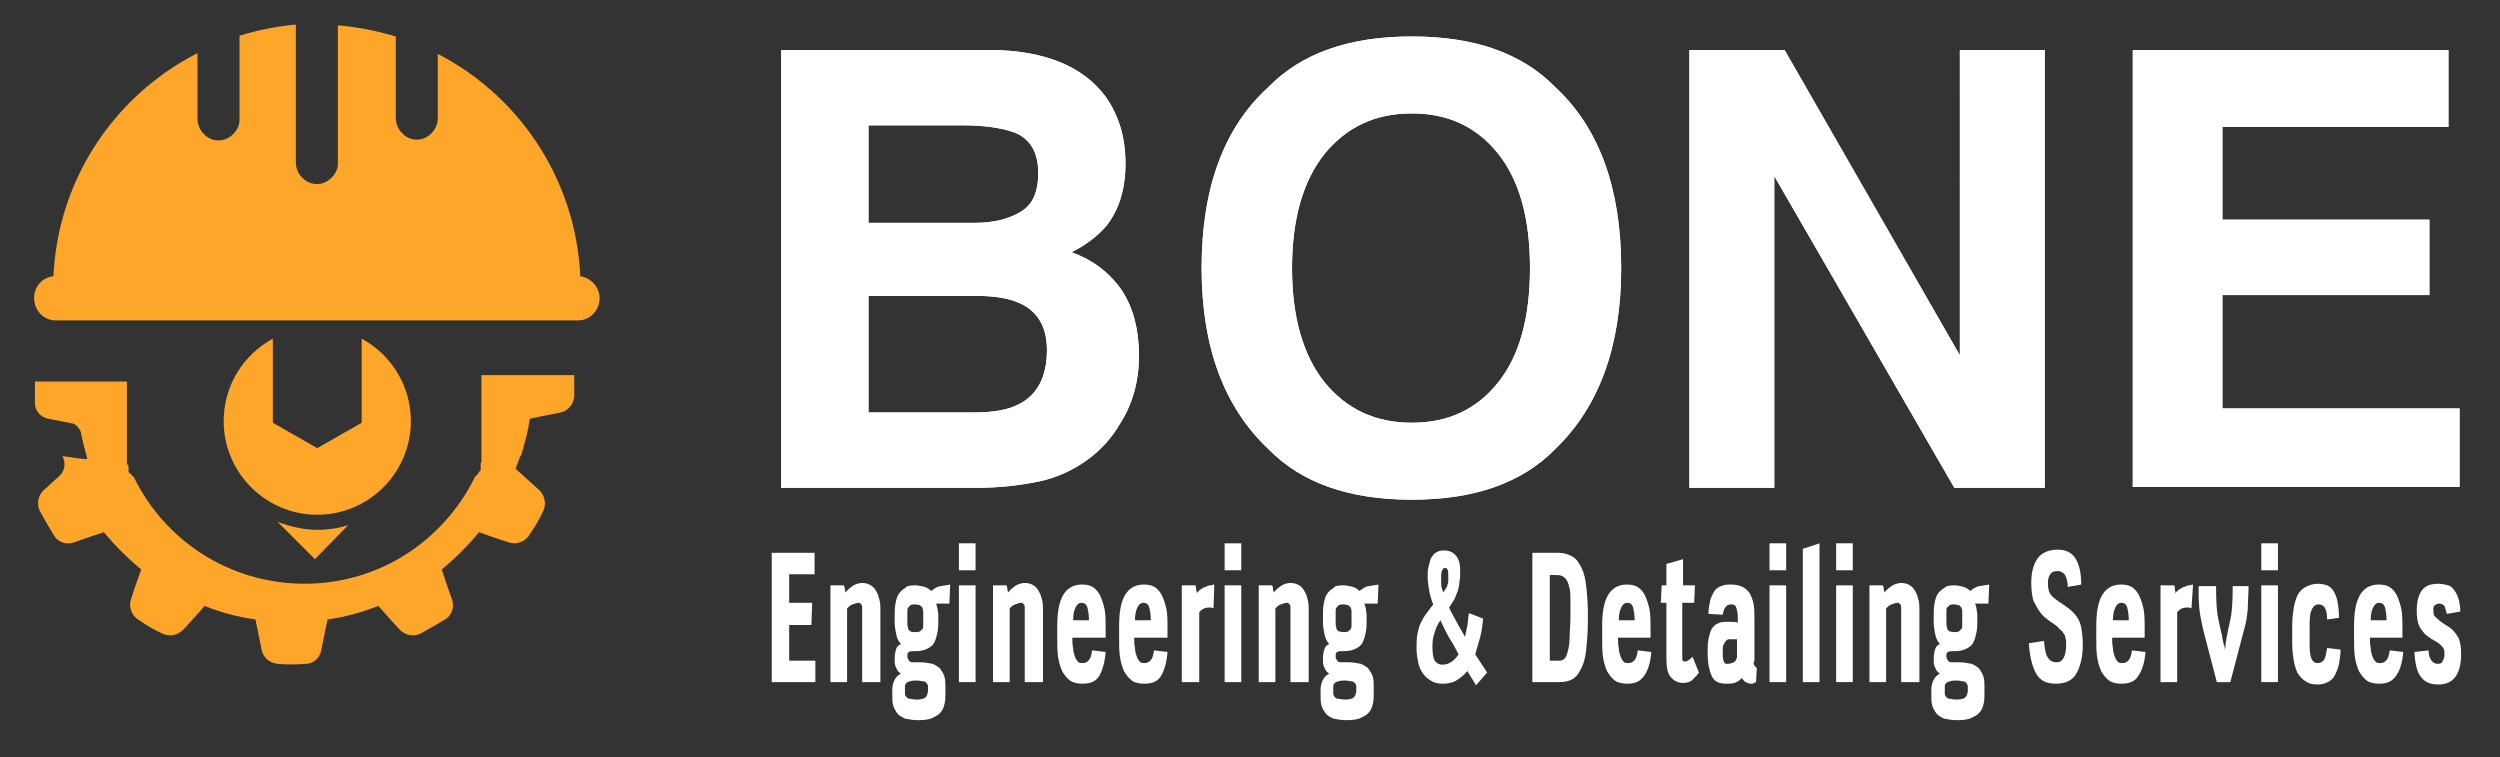 <?xml version="1.0" encoding="utf-8"?>
<!-- Generator: Adobe Illustrator 26.0.1, SVG Export Plug-In . SVG Version: 6.00 Build 0)  -->
<!DOCTYPE svg PUBLIC "-//W3C//DTD SVG 1.1//EN" "http://www.w3.org/Graphics/SVG/1.1/DTD/svg11.dtd">
<svg version="1.1" id="Layer_1" xmlns:x="http://ns.adobe.com/Extensibility/1.0/" xmlns:i="http://ns.adobe.com/AdobeIllustrator/10.0/" xmlns:graph="http://ns.adobe.com/Graphs/1.0/"
	 xmlns="http://www.w3.org/2000/svg" xmlns:xlink="http://www.w3.org/1999/xlink" x="0px" y="0px" width="315.2px" height="95.5px"
	 viewBox="0 0 315.2 95.5" style="enable-background:new 0 0 315.2 95.5;" xml:space="preserve">
<rect x="0" y="0" width="315.2" height="95.5" fill="#333333" stroke="none"/>
<style type="text/css">
	.st0{fill:#FFFFFF;}
	.st1{fill-rule:evenodd;clip-rule:evenodd;fill:#FDA62A;}
	.st2{fill:#FDA62A;}
</style>
<path class="st0" d="M308.7,16h-28.5v11.7h26.1v9.5h-26.1v14.3h29.9v9.9h-41.2V6.3h39.8V16z M213,6.3h12l22.1,38.5V6.3h10.7v55.2
	h-11.4l-22.7-39.3v39.3H213V6.3z M204.4,33.8c0,9.9-2.8,17.5-8.3,22.8c-4.2,4.3-10.2,6.4-18.1,6.4c-7.9,0-13.9-2.1-18.1-6.4
	c-5.6-5.3-8.4-12.9-8.4-22.8c0-10.1,2.8-17.7,8.4-22.8c4.2-4.3,10.2-6.4,18.1-6.4c7.9,0,13.9,2.1,18.1,6.4
	C201.6,16.1,204.4,23.7,204.4,33.8z M178,53.3c4.6,0,8.2-1.7,10.9-5.1c2.7-3.4,4-8.2,4-14.4c0-6.2-1.3-11-4-14.4
	c-2.7-3.4-6.3-5.1-10.9-5.1c-4.6,0-8.2,1.7-11,5.1c-2.7,3.4-4.1,8.2-4.1,14.4c0,6.2,1.4,11,4.1,14.4C169.8,51.6,173.4,53.3,178,53.3
	z M125.1,6.3c6.7,0.1,11.5,2.1,14.3,5.9c1.7,2.4,2.5,5.2,2.5,8.4c0,3.4-0.9,6.1-2.6,8.1c-1,1.1-2.4,2.2-4.2,3.1
	c2.8,1,4.9,2.7,6.4,4.9c1.4,2.2,2.1,4.9,2.1,8.1c0,3.3-0.8,6.2-2.5,8.8c-1,1.7-2.4,3.2-3.9,4.3c-1.8,1.3-3.8,2.3-6.2,2.8
	c-2.4,0.5-5,0.8-7.8,0.8H98.5V6.3H125.1z M109.5,37.2V52h13.3c2.4,0,4.2-0.3,5.6-1c2.4-1.2,3.6-3.5,3.6-6.9c0-2.9-1.2-4.9-3.5-5.9
	c-1.3-0.6-3.1-0.9-5.5-0.9H109.5z M109.5,15.8v12.3h13.4c2.4,0,4.3-0.5,5.8-1.4c1.5-0.9,2.2-2.5,2.2-4.9c0-2.6-1-4.3-3-5.1
	c-1.7-0.6-3.9-0.9-6.5-0.9H109.5z"/>
<path class="st0" d="M308.7,16h-28.5v11.7h26.1v9.5h-26.1v14.3h29.9v9.9h-41.2V6.3h39.8V16z M213,6.3h12l22.1,38.5V6.3h10.7v55.2
	h-11.4l-22.7-39.3v39.3H213V6.3z M204.4,33.8c0,9.9-2.8,17.5-8.3,22.8c-4.2,4.3-10.2,6.4-18.1,6.4c-7.9,0-13.9-2.1-18.1-6.4
	c-5.6-5.3-8.4-12.9-8.4-22.8c0-10.1,2.8-17.7,8.4-22.8c4.2-4.3,10.2-6.4,18.1-6.4c7.9,0,13.9,2.1,18.1,6.4
	C201.6,16.1,204.4,23.7,204.4,33.8z M178,53.3c4.6,0,8.2-1.7,10.9-5.1c2.7-3.4,4-8.2,4-14.4c0-6.2-1.3-11-4-14.4
	c-2.7-3.4-6.3-5.1-10.9-5.1c-4.6,0-8.2,1.7-11,5.1c-2.7,3.4-4.1,8.2-4.1,14.4c0,6.2,1.4,11,4.1,14.4C169.8,51.6,173.4,53.3,178,53.3
	z M125.1,6.3c6.7,0.1,11.5,2.1,14.3,5.9c1.7,2.4,2.5,5.2,2.5,8.4c0,3.4-0.9,6.1-2.6,8.1c-1,1.1-2.4,2.2-4.2,3.1
	c2.8,1,4.9,2.7,6.4,4.9c1.4,2.2,2.1,4.9,2.1,8.1c0,3.3-0.8,6.2-2.5,8.8c-1,1.7-2.4,3.2-3.9,4.3c-1.8,1.3-3.8,2.3-6.2,2.8
	c-2.4,0.5-5,0.8-7.8,0.8H98.5V6.3H125.1z M109.5,37.2V52h13.3c2.4,0,4.2-0.3,5.6-1c2.4-1.2,3.6-3.5,3.6-6.9c0-2.9-1.2-4.9-3.5-5.9
	c-1.3-0.6-3.1-0.9-5.5-0.9H109.5z M109.5,15.8v12.3h13.4c2.4,0,4.3-0.5,5.8-1.4c1.5-0.9,2.2-2.5,2.2-4.9c0-2.6-1-4.3-3-5.1
	c-1.7-0.6-3.9-0.9-6.5-0.9H109.5z"/>
<path class="st1" d="M10.9,40.2l0.1-0.3c0-0.1,0.1-0.3,0.2-0.4c0-0.1,0.1-0.2,0.1-0.3c0.3-0.8,0-1.7-0.6-2.3
	c-0.6-0.5-1.3-1.2-1.9-1.7c-0.7-0.7-0.9-1.7-0.5-2.6c0.5-1,1.1-2.1,1.8-3.1c0.5-0.8,1.6-1.2,2.5-0.9c1.6,0.5,3.8,1.3,3.8,1.3
	c0.9-1.1,1.8-2.1,2.8-3.1c0.2-0.2,0.5-0.2,0.7-0.1c0.2,0.1,0.4,0.4,0.4,0.6c0,2.3,0,6.6,0,7.6c0,0.1,0,0.3-0.1,0.4
	c-0.7,1-1.2,2-1.8,3c0,0.1-0.1,0.2-0.1,0.3l0,0l-0.1,0.1L18.1,39l0,0L18,39.2L18,39.3l0,0l-0.1,0.1l-0.1,0.1l0,0l-0.1,0.1l-0.1,0.1
	l0,0l-0.1,0.1l0,0l-0.1,0.1H10.9z M62.3,40.2c-0.2-0.6-0.5-1.2-0.8-1.8c-0.5-1.1-1.1-2.1-1.8-3.1c-0.1-0.1-0.1-0.2-0.1-0.4v-7.6
	c0-0.3,0.2-0.5,0.4-0.6c0.2-0.1,0.5-0.1,0.7,0.1c1,1,2,2,2.8,3.1c0,0,2.2-0.7,3.8-1.3c0.9-0.3,2,0,2.5,0.9c0.6,1,1.2,2,1.8,3.1
	c0.4,0.9,0.2,1.9-0.5,2.6c-1.2,1.1-3,2.7-3,2.7c0.2,0.5,0.4,1.1,0.6,1.6c0.1,0.1,0.1,0.3,0.2,0.4l0.1,0.3H62.3z M16,49L16,49l0,0.2
	l0,0.1l0,0.1l0,0.1l0,0.1l0,0.1l0,0.1l0,0.1l0,0.1l0,0.1l0,0.1l0,0l0,0.2l0,0l0,0.1l0,0.1c0,0,0,0.1,0,0.1c0,0,0,0,0,0.1
	c0,0,0,0.1,0,0.1c0,0,0,0,0,0.1c0,0,0,0.1,0,0.1c0,0,0,0,0,0.1c0,0,0,0.1,0,0.1c0,0,0,0,0,0.1c0,0,0,0.1,0,0.1c0,0,0,0,0,0
	c0,0,0,0.1,0,0.2c0,0,0,0,0,0c0,0,0,0.1,0,0.1c0,0,0,0,0,0.1c0,0,0,0.1,0,0.1c0,0,0,0,0,0.1c0,0,0,0.1,0,0.1c0,0,0,0,0,0.1
	c0,0,0,0.1,0,0.1c0,0,0,0,0,0.1c0,0,0,0.1,0,0.1c0,0,0,0,0,0.1c0,0,0,0.1,0,0.1c0,0,0,0,0,0.1c0,0,0,0.1,0,0.2c0,0,0,0,0,0
	c0,0,0,0.1,0,0.1c0,0,0,0,0,0.1c0,0,0,0.1,0,0.1c0,0,0,0,0,0.1c0,0,0,0.1,0,0.1c0,0,0,0,0,0.1c0,0,0,0.1,0,0.1c0,0,0,0,0,0.1
	c0,0,0,0.1,0,0.1c0,0,0,0,0,0.1c0,0,0,0.1,0,0.1c0,0,0,0,0,0.1c0,0,0,0.1,0,0.1c0,0,0,0,0,0c0,0,0,0,0,0c0,0,0,0.1,0,0.1
	c0,0,0,0,0,0.1c0,0,0,0.1,0,0.1c0,0,0,0,0,0.1c0,0,0,0.1,0,0.1c0,0,0,0,0,0.1c0,0,0,0.1,0,0.1c0,0,0,0,0,0.1c0,0,0,0.1,0,0.1
	c0,0,0,0,0,0.1c0,0,0,0.1,0,0.1c0,0,0,0,0,0.1c0,0,0,0.1,0,0.1c0,0,0,0,0,0.1c0,0,0,0.1,0,0.1c0,0,0,0,0,0.1c0,0,0,0.1,0,0.1
	c0,0,0,0,0,0.1c0,0,0,0.1,0,0.1c0,0,0,0,0,0.1c0,0,0,0.1,0,0.1c0,0,0,0,0,0.1c0,0,0,0.1,0,0.1c0,0,0,0,0,0.1c0,0,0,0.1,0,0.1
	c0,0,0,0,0,0.1c0,0,0,0.1,0,0.1c0,0,0,0,0,0.1c0,0,0,0.1,0,0.1c0,0,0,0,0,0.1c0,0,0,0.1,0,0.1c0,0,0,0,0,0.1c0,0,0,0.1,0,0.1
	c0,0,0,0,0,0.1c0,0,0,0.1,0,0.1c0,0,0,0.1,0,0.1l0,0.1l0,0.1l0,0.1l0,0.1l0,0.1l0,0l0.1,0.1l0,0l0.1,0.1l0,0l0,0.1l0,0.1l0,0.1
	l0,0.1l0,0.1l0,0.1l0,0.1l0,0l0,0.1l0,0l0.1,0.1l0.1,0.1l0,0l0.1,0.1l0,0l0.1,0.1l0,0l0.1,0.1l0,0l0.1,0.1l0,0l0.1,0.1
	c3.9,8,12.1,13.4,21.5,13.4c9.5,0,17.6-5.5,21.5-13.5l0.1-0.1l0,0l0.1-0.1l0,0l0.1-0.1l0,0l0.1-0.1c0,0,0-0.1,0.1-0.2l0.1-0.1l0,0
	l0.1-0.1l0,0l0-0.1l0-0.1l0-0.1l0-0.1l0-0.1l0-0.1l0-0.1l0-0.1l0-0.1l0,0l0.1-0.1l0-0.1l0-0.1l0-0.1l0-0.1l0-0.1l0-0.1l0-0.1l0-0.1
	l0-0.1l0-0.1l0-0.1l0-0.1l0-0.1l0-0.1l0-0.1l0-0.1l0-0.1l0-0.1l0-0.1l0-0.1l0-0.1l0-0.1l0-0.1l0-0.1l0-0.1l0-0.1l0-0.1l0-0.1l0-0.1
	l0-0.1l0-0.1l0-0.1l0-0.1l0-0.1l0-0.1l0-0.1l0-0.1l0-0.1l0-0.1l0-0.1l0-0.1l0-0.1l0-0.1l0-0.1l0-0.1l0-0.1l0-0.1l0-0.1l0-0.1l0-0.1
	l0-0.1l0-0.1l0-0.1l0-0.1l0-0.1l0-0.1l0-0.1l0-0.1l0-0.2l0,0l0-0.1l0-0.1l0-0.1l0-0.1l0-0.1l0-0.1l0-0.1l0-0.1l0-0.1l0-0.1l0-0.1
	l0-0.1l0-0.1l0,0l0-0.2l0-0.1l0-0.1l0-0.1l0-0.1l0-0.1l0-0.1l0-0.1l0-0.1l0-0.1l0-0.1l0-0.1l0-0.1l0,0l0-0.2l0,0l0-0.1l0-0.1l0-0.1
	l0-0.1l0-0.1l0-0.1l0-0.1l0-0.1l0-0.1l0-0.1l0-0.1l0-0.1v-0.2v-0.2l0,0l0-0.1v0l0-0.2l0,0l0-0.1l0,0l0-0.1h11.7c0,0.3,0,0.6,0,0.9
	c0,0.6,0,1.2,0,1.8c-0.1,1-0.8,1.8-1.7,2c-1.6,0.3-3.9,0.8-3.9,0.8c-0.2,1.5-0.6,2.9-1,4.3c0,0.1-0.1,0.3-0.2,0.4
	c-0.2,0.5-0.4,1.1-0.6,1.6c0,0,1.8,1.6,3,2.7c0.7,0.7,0.9,1.7,0.5,2.6c-0.5,1.1-1.1,2.1-1.8,3.1c-0.5,0.8-1.6,1.2-2.5,0.9
	c-1.6-0.5-3.8-1.3-3.8-1.3c-1.4,1.7-3,3.3-4.7,4.7c0,0,0.7,2.2,1.3,3.8c0.3,0.9,0,2-0.9,2.5c-1,0.6-2,1.2-3.1,1.8
	c-0.9,0.4-1.9,0.2-2.6-0.5c-1.1-1.2-2.7-3-2.7-3c-2.1,0.8-4.2,1.4-6.4,1.7c0,0-0.5,2.3-0.8,3.9c-0.2,1-1,1.7-2,1.7
	c-1.2,0.1-2.4,0.1-3.5,0c-1-0.1-1.8-0.8-2-1.7c-0.3-1.6-0.8-3.9-0.8-3.9c-2.2-0.3-4.4-0.9-6.4-1.7c0,0-1.6,1.8-2.7,3
	c-0.7,0.7-1.7,0.9-2.6,0.5c-1.1-0.5-2.1-1.1-3.1-1.8c-0.8-0.5-1.2-1.6-0.9-2.5c0.5-1.6,1.3-3.8,1.3-3.8c-1.7-1.4-3.3-3-4.7-4.7
	c0,0-2.2,0.7-3.8,1.3c-0.9,0.3-2,0-2.5-0.9c-0.6-1-1.2-2-1.8-3.1c-0.4-0.9-0.2-1.9,0.5-2.6c0.6-0.5,1.3-1.2,1.9-1.7
	c0.7-0.6,0.9-1.5,0.6-2.3c0-0.1-0.1-0.2-0.1-0.3C11.1,58,11,57.9,11,57.8c-0.3-1.1-0.6-2.2-0.8-3.3c-0.2-0.5-0.5-0.9-1-1.1l-3.1-0.6
	c-1-0.2-1.7-1-1.7-2c0-0.6,0-1.2,0-1.8c0-0.3,0-0.6,0-0.9H16l0,0.1l0,0l0,0.1l0,0l0,0.2v0l0,0.1l0,0l0,0.2L16,49z"/>
<path class="st2" d="M6.7,36.4c0-13,7.4-24.2,18.2-29.7v8.3c0,0.7,0.3,1.4,0.8,1.9c0.5,0.5,1.1,0.8,1.8,0.8h0.1
	c0.7,0,1.3-0.3,1.8-0.8c0.5-0.5,0.8-1.1,0.8-1.8V4.5c2.3-0.7,4.7-1.2,7.1-1.4v17.4c0,0.7,0.3,1.4,0.8,1.9c0.5,0.5,1.1,0.8,1.8,0.8
	H40c0.7,0,1.3-0.3,1.8-0.8c0.5-0.5,0.8-1.1,0.8-1.8V3.2c2.5,0.2,5,0.7,7.3,1.4v10.3c0,0.7,0.3,1.4,0.8,1.9c0.5,0.5,1.1,0.8,1.8,0.8
	h0.1c0.7,0,1.3-0.3,1.8-0.8c0.5-0.5,0.8-1.2,0.8-1.9V6.8c10.7,5.5,18,16.7,18,29.6H6.7z"/>
<path class="st2" d="M7.1,34.8h65.7c1.5,0,2.8,1.3,2.8,2.8c0,1.5-1.2,2.8-2.7,2.8H7c-1.5,0-2.7-1.3-2.7-2.8
	C4.3,36,5.5,34.8,7.1,34.8"/>
<path class="st2" d="M45.6,42.7l0,10.6L40,56.5l-5.6-3.2V42.7c-3.7,2-6.2,5.9-6.2,10.4c0,6.5,5.3,11.8,11.8,11.8
	c6.5,0,11.8-5.3,11.8-11.8C51.8,48.6,49.3,44.7,45.6,42.7"/>
<path class="st2" d="M43.9,66.2c-1.2,0.4-2.5,0.6-3.8,0.6c-1.8,0-3.5-0.4-5.1-1l4.7,4.7L43.9,66.2z"/>
<g>
	<path class="st0" d="M102.8,72.4h-3.3V76h2.9l-0.1,2.8h-2.8v4.5h3.3V86h-5.5V69.7h5.4V72.4z"/>
	<path class="st0" d="M110.8,86h-2.1v-9.3c0-0.2,0-0.4-0.1-0.5c-0.1-0.1-0.2-0.2-0.3-0.2c-0.3,0-0.5,0.1-0.8,0.2
		c-0.3,0.1-0.5,0.3-0.7,0.5V86h-2.1V73.8h1.7c0,0.1,0.1,0.2,0.1,0.4c0,0.2,0.1,0.4,0.1,0.5c0.3-0.4,0.6-0.6,1-0.9
		c0.4-0.2,0.8-0.3,1.1-0.3c0.4,0,0.8,0.1,1.1,0.3c0.3,0.2,0.5,0.4,0.7,0.8c0.2,0.3,0.3,0.7,0.4,1.1c0.1,0.4,0.1,0.8,0.1,1.3V86z"/>
	<path class="st0" d="M115.4,73.8c0.4,0,0.8,0.1,1.2,0.2c0.3,0.1,0.6,0.3,0.8,0.5c0.2-0.1,0.4-0.3,0.6-0.4c0.2-0.1,0.4-0.2,0.6-0.2
		l1.2-0.2l-0.1,2.4H118c0.1,0.1,0.1,0.3,0.2,0.6c0,0.3,0.1,0.5,0.1,0.7v0.7c0,0.6,0,1.1-0.1,1.6c-0.1,0.5-0.2,0.9-0.4,1.3
		c-0.2,0.4-0.5,0.6-0.9,0.8c-0.4,0.2-0.9,0.3-1.5,0.3h-0.1c-0.3,0-0.6,0-0.7,0.1c-0.2,0.1-0.2,0.3-0.2,0.5c0,0.2,0,0.3,0.1,0.4
		c0,0.1,0.1,0.2,0.2,0.3c0.1,0.1,0.3,0.1,0.5,0.1c0.2,0,0.4,0,0.7,0c0.7,0,1.2,0.1,1.7,0.2c0.4,0.2,0.8,0.4,1,0.7
		c0.2,0.3,0.4,0.6,0.5,1c0.1,0.4,0.1,0.8,0.1,1.3v0.6c0,0.5,0,1-0.1,1.4c-0.1,0.4-0.2,0.8-0.5,1.1c-0.2,0.3-0.6,0.5-1,0.7
		c-0.4,0.2-1,0.3-1.8,0.3c-0.7,0-1.2-0.1-1.7-0.2c-0.4-0.2-0.8-0.4-1-0.7c-0.2-0.3-0.4-0.6-0.5-1c-0.1-0.4-0.1-0.8-0.1-1.3v-0.6
		c0-0.5,0.1-0.9,0.3-1.3c0.2-0.4,0.5-0.6,0.8-0.8c-0.3-0.1-0.5-0.4-0.6-0.7c-0.2-0.3-0.2-0.7-0.2-1.2c0-0.5,0.1-0.9,0.2-1.2
		c0.1-0.3,0.3-0.5,0.6-0.6c-0.3-0.3-0.5-0.7-0.6-1.2c-0.1-0.5-0.2-1-0.2-1.5v-0.8c0-0.6,0-1.1,0.1-1.6c0.1-0.5,0.2-0.9,0.4-1.2
		c0.2-0.3,0.5-0.6,0.9-0.8C114.2,73.9,114.7,73.8,115.4,73.8z M117,87c0-0.2,0-0.4,0-0.5c0-0.1-0.1-0.3-0.2-0.4
		c-0.1-0.1-0.2-0.2-0.4-0.2s-0.5-0.1-0.8-0.1c-0.3,0-0.6,0-0.8,0.1c-0.2,0-0.4,0.1-0.5,0.2c-0.1,0.1-0.2,0.2-0.2,0.4
		c0,0.1,0,0.3,0,0.5s0,0.4,0,0.5c0,0.1,0.1,0.3,0.2,0.4c0.1,0.1,0.2,0.2,0.4,0.2c0.2,0,0.5,0.1,0.8,0.1c0.3,0,0.6,0,0.8-0.1
		c0.2,0,0.3-0.1,0.4-0.2c0.1-0.1,0.2-0.2,0.2-0.4C117,87.4,117,87.2,117,87z M115.4,76.2c-0.2,0-0.4,0-0.6,0.1
		c-0.1,0.1-0.2,0.2-0.3,0.3c-0.1,0.1-0.1,0.3-0.1,0.5c0,0.2,0,0.5,0,0.8c0,0.3,0,0.6,0,0.8c0,0.2,0.1,0.4,0.1,0.6
		c0.1,0.1,0.2,0.3,0.3,0.3c0.1,0.1,0.3,0.1,0.6,0.1c0.2,0,0.4,0,0.6-0.1c0.1-0.1,0.2-0.2,0.3-0.3c0.1-0.1,0.1-0.3,0.1-0.6
		c0-0.2,0-0.5,0-0.8c0-0.3,0-0.5,0-0.8c0-0.2-0.1-0.4-0.1-0.5c-0.1-0.1-0.2-0.2-0.3-0.3C115.8,76.3,115.6,76.2,115.4,76.2z"/>
	<path class="st0" d="M123,71.9h-2.1v-3.4h2.1V71.9z M123,86h-2.1V73.8h2.1V86z"/>
	<path class="st0" d="M131.3,86h-2.1v-9.3c0-0.2,0-0.4-0.1-0.5c-0.1-0.1-0.2-0.2-0.3-0.2c-0.3,0-0.5,0.1-0.8,0.2
		c-0.3,0.1-0.5,0.3-0.7,0.5V86h-2.1V73.8h1.7c0,0.1,0.1,0.2,0.1,0.4c0,0.2,0.1,0.4,0.1,0.5c0.3-0.4,0.6-0.6,1-0.9
		c0.4-0.2,0.8-0.3,1.1-0.3c0.4,0,0.8,0.1,1.1,0.3c0.3,0.2,0.5,0.4,0.7,0.8c0.2,0.3,0.3,0.7,0.4,1.1c0.1,0.4,0.1,0.8,0.1,1.3V86z"/>
	<path class="st0" d="M139.3,80.4h-4.1c0,0.5,0,0.9,0.1,1.3c0,0.4,0.1,0.7,0.2,1c0.1,0.3,0.2,0.5,0.4,0.7c0.1,0.2,0.4,0.2,0.6,0.2
		c0.3,0,0.6-0.1,0.8-0.4c0.2-0.2,0.3-0.6,0.4-1.2l1.7,0.2c-0.1,1.3-0.4,2.3-0.8,3c-0.4,0.7-1.1,1-2.1,1c-0.6,0-1.2-0.1-1.6-0.4
		c-0.4-0.3-0.7-0.7-1-1.2c-0.2-0.5-0.4-1.1-0.5-1.8c-0.1-0.7-0.1-1.5-0.1-2.3v-1.6c0-1.6,0.2-2.9,0.7-3.8c0.5-0.9,1.3-1.4,2.4-1.4
		c0.6,0,1.1,0.1,1.5,0.4c0.4,0.3,0.7,0.7,0.9,1.2c0.2,0.5,0.4,1.1,0.5,1.7c0.1,0.7,0.1,1.4,0.1,2.1V80.4z M137.3,78.3
		c0-0.8-0.1-1.3-0.2-1.7c-0.1-0.4-0.4-0.6-0.7-0.6c-0.4,0-0.6,0.2-0.8,0.6c-0.2,0.4-0.3,0.9-0.3,1.6H137.3z"/>
	<path class="st0" d="M147.1,80.4H143c0,0.5,0,0.9,0.1,1.3c0,0.4,0.1,0.7,0.2,1c0.1,0.3,0.2,0.5,0.4,0.7c0.1,0.2,0.4,0.2,0.6,0.2
		c0.3,0,0.6-0.1,0.8-0.4c0.2-0.2,0.3-0.6,0.4-1.2l1.7,0.2c-0.1,1.3-0.4,2.3-0.8,3c-0.4,0.7-1.1,1-2.1,1c-0.6,0-1.2-0.1-1.6-0.4
		c-0.4-0.3-0.7-0.7-1-1.2c-0.2-0.5-0.4-1.1-0.5-1.8c-0.1-0.7-0.1-1.5-0.1-2.3v-1.6c0-1.6,0.2-2.9,0.7-3.8c0.5-0.9,1.3-1.4,2.4-1.4
		c0.6,0,1.1,0.1,1.5,0.4c0.4,0.3,0.7,0.7,0.9,1.2c0.2,0.5,0.4,1.1,0.5,1.7c0.1,0.7,0.1,1.4,0.1,2.1V80.4z M145.1,78.3
		c0-0.8-0.1-1.3-0.2-1.7c-0.1-0.4-0.4-0.6-0.7-0.6c-0.4,0-0.6,0.2-0.8,0.6c-0.2,0.4-0.3,0.9-0.3,1.6H145.1z"/>
	<path class="st0" d="M153,76.7c-0.1,0-0.2-0.1-0.3-0.1c-0.1,0-0.2,0-0.3,0c-0.5,0-0.9,0.2-1.2,0.6V86H149V73.8h1.7
		c0.1,0.1,0.1,0.2,0.1,0.4c0,0.2,0.1,0.4,0.1,0.6c0.1-0.2,0.3-0.4,0.5-0.5c0.2-0.1,0.4-0.3,0.6-0.3c0.2-0.1,0.4-0.2,0.6-0.2
		c0.2,0,0.3-0.1,0.5-0.1L153,76.7z"/>
	<path class="st0" d="M156.5,71.9h-2.1v-3.4h2.1V71.9z M156.5,86h-2.1V73.8h2.1V86z"/>
	<path class="st0" d="M164.8,86h-2.1v-9.3c0-0.2,0-0.4-0.1-0.5c-0.1-0.1-0.2-0.2-0.3-0.2c-0.3,0-0.5,0.1-0.8,0.2
		c-0.3,0.1-0.5,0.3-0.7,0.5V86h-2.1V73.8h1.7c0,0.1,0.1,0.2,0.1,0.4c0,0.2,0.1,0.4,0.1,0.5c0.3-0.4,0.6-0.6,1-0.9
		c0.4-0.2,0.8-0.3,1.1-0.3c0.4,0,0.8,0.1,1.1,0.3c0.3,0.2,0.5,0.4,0.7,0.8c0.2,0.3,0.3,0.7,0.4,1.1c0.1,0.4,0.1,0.8,0.1,1.3V86z"/>
	<path class="st0" d="M169.4,73.8c0.4,0,0.8,0.1,1.2,0.2c0.3,0.1,0.6,0.3,0.8,0.5c0.2-0.1,0.4-0.3,0.6-0.4c0.2-0.1,0.4-0.2,0.6-0.2
		l1.2-0.2l-0.1,2.4H172c0.1,0.1,0.1,0.3,0.2,0.6c0,0.3,0.1,0.5,0.1,0.7v0.7c0,0.6,0,1.1-0.1,1.6c-0.1,0.5-0.2,0.9-0.4,1.3
		c-0.2,0.4-0.5,0.6-0.9,0.8c-0.4,0.2-0.9,0.3-1.5,0.3h-0.1c-0.3,0-0.6,0-0.7,0.1c-0.2,0.1-0.2,0.3-0.2,0.5c0,0.2,0,0.3,0.1,0.4
		c0,0.1,0.1,0.2,0.2,0.3c0.1,0.1,0.3,0.1,0.5,0.1c0.2,0,0.4,0,0.7,0c0.7,0,1.2,0.1,1.7,0.2c0.4,0.2,0.8,0.4,1,0.7
		c0.2,0.3,0.4,0.6,0.5,1c0.1,0.4,0.1,0.8,0.1,1.3v0.6c0,0.5,0,1-0.1,1.4c-0.1,0.4-0.2,0.8-0.5,1.1c-0.2,0.3-0.6,0.5-1,0.7
		c-0.4,0.2-1,0.3-1.8,0.3c-0.7,0-1.2-0.1-1.7-0.2c-0.4-0.2-0.8-0.4-1-0.7c-0.2-0.3-0.4-0.6-0.5-1c-0.1-0.4-0.1-0.8-0.1-1.3v-0.6
		c0-0.5,0.1-0.9,0.3-1.3c0.2-0.4,0.5-0.6,0.8-0.8c-0.3-0.1-0.5-0.4-0.6-0.7c-0.2-0.3-0.2-0.7-0.2-1.2c0-0.5,0.1-0.9,0.2-1.2
		c0.1-0.3,0.3-0.5,0.6-0.6c-0.3-0.3-0.5-0.7-0.6-1.2c-0.1-0.5-0.2-1-0.2-1.5v-0.8c0-0.6,0-1.1,0.1-1.6c0.1-0.5,0.2-0.9,0.4-1.2
		c0.2-0.3,0.5-0.6,0.9-0.8C168.2,73.9,168.7,73.8,169.4,73.8z M171,87c0-0.2,0-0.4,0-0.5c0-0.1-0.1-0.3-0.2-0.4
		c-0.1-0.1-0.2-0.2-0.4-0.2c-0.2,0-0.5-0.1-0.8-0.1c-0.3,0-0.6,0-0.8,0.1c-0.2,0-0.4,0.1-0.5,0.2c-0.1,0.1-0.2,0.2-0.2,0.4
		c0,0.1,0,0.3,0,0.5s0,0.4,0,0.5c0,0.1,0.1,0.3,0.2,0.4c0.1,0.1,0.2,0.2,0.4,0.2c0.2,0,0.5,0.1,0.8,0.1s0.6,0,0.8-0.1
		c0.2,0,0.3-0.1,0.4-0.2c0.1-0.1,0.2-0.2,0.2-0.4C171,87.4,171,87.2,171,87z M169.4,76.2c-0.2,0-0.4,0-0.6,0.1
		c-0.1,0.1-0.2,0.2-0.3,0.3c-0.1,0.1-0.1,0.3-0.1,0.5c0,0.2,0,0.5,0,0.8c0,0.3,0,0.6,0,0.8c0,0.2,0.1,0.4,0.1,0.6
		c0.1,0.1,0.2,0.3,0.3,0.3s0.3,0.1,0.6,0.1c0.2,0,0.4,0,0.6-0.1c0.1-0.1,0.2-0.2,0.3-0.3c0.1-0.1,0.1-0.3,0.1-0.6c0-0.2,0-0.5,0-0.8
		c0-0.3,0-0.5,0-0.8s-0.1-0.4-0.1-0.5c-0.1-0.1-0.2-0.2-0.3-0.3C169.8,76.3,169.6,76.2,169.4,76.2z"/>
	<path class="st0" d="M187,78c-0.1,0.9-0.2,1.7-0.4,2.4c-0.2,0.7-0.4,1.4-0.6,2.1l1.5,2.3l-1.4,1.6l-1.1-1.8
		c-0.4,0.5-0.9,0.9-1.4,1.2c-0.5,0.3-1.1,0.4-1.7,0.4c-0.6,0-1.1-0.1-1.5-0.4c-0.4-0.2-0.8-0.6-1-0.9c-0.3-0.4-0.5-0.9-0.6-1.4
		c-0.1-0.5-0.2-1.1-0.2-1.7c0-0.7,0-1.3,0.1-1.8s0.2-1,0.4-1.4c0.2-0.4,0.4-0.8,0.7-1.2c0.3-0.4,0.6-0.8,0.9-1.2
		c-0.2-0.5-0.4-1.1-0.5-1.7c-0.1-0.6-0.2-1.2-0.2-1.7c0-0.5,0-0.9,0.1-1.3c0.1-0.4,0.2-0.8,0.3-1.1c0.2-0.3,0.4-0.6,0.6-0.7
		c0.3-0.2,0.6-0.3,1-0.3c0.7,0,1.2,0.2,1.6,0.7s0.5,1.1,0.5,2c0,0.5,0,0.9-0.1,1.3c0,0.4-0.1,0.7-0.2,1.1c-0.1,0.3-0.3,0.7-0.4,1
		c-0.2,0.3-0.4,0.7-0.7,1.1c0.3,0.7,0.7,1.3,1,1.9c0.3,0.6,0.7,1.2,1,1.8c0.1-0.4,0.2-0.9,0.3-1.4c0.1-0.5,0.1-1,0.2-1.6L187,78z
		 M180.6,81.5c0,0.9,0.1,1.5,0.3,1.8c0.2,0.3,0.5,0.5,1,0.5c0.7,0,1.4-0.4,2-1.3c-0.4-0.8-0.8-1.5-1.2-2.1c-0.4-0.7-0.7-1.4-1.1-2.2
		c-0.3,0.5-0.6,1-0.7,1.5C180.7,80.2,180.6,80.8,180.6,81.5z M181.7,72.6c0,0.3,0,0.7,0,1c0,0.4,0.1,0.7,0.3,1.1
		c0.1-0.2,0.2-0.4,0.3-0.5c0.1-0.2,0.2-0.3,0.2-0.5c0.1-0.2,0.1-0.3,0.1-0.5c0-0.2,0-0.4,0-0.7c0-0.3,0-0.5-0.1-0.7
		c-0.1-0.2-0.2-0.2-0.4-0.2C181.9,71.7,181.7,72,181.7,72.6z"/>
	<path class="st0" d="M200.2,78.3c0,1.4-0.1,2.5-0.2,3.5c-0.1,1-0.3,1.8-0.6,2.4c-0.3,0.6-0.6,1.1-1.1,1.4c-0.5,0.3-1.1,0.4-1.8,0.4
		h-3.3V69.7h3.3c0.7,0,1.3,0.2,1.8,0.5c0.5,0.3,0.8,0.8,1.1,1.4c0.3,0.6,0.5,1.4,0.6,2.4c0.1,0.9,0.2,2.1,0.2,3.3V78.3z M195.4,72.4
		v10.9h1.2c0.3,0,0.5-0.1,0.7-0.3c0.2-0.2,0.3-0.6,0.4-1s0.2-1,0.2-1.7c0-0.7,0.1-1.5,0.1-2.4V76c0-0.8,0-1.4-0.1-1.8
		s-0.2-0.8-0.4-1.1c-0.2-0.3-0.4-0.4-0.6-0.5c-0.3-0.1-0.5-0.1-0.9-0.1H195.4z"/>
	<path class="st0" d="M208.1,80.4H204c0,0.5,0,0.9,0.1,1.3c0,0.4,0.1,0.7,0.2,1c0.1,0.3,0.2,0.5,0.4,0.7c0.1,0.2,0.4,0.2,0.6,0.2
		c0.3,0,0.6-0.1,0.8-0.4c0.2-0.2,0.3-0.6,0.4-1.2l1.7,0.2c-0.1,1.3-0.4,2.3-0.9,3s-1.1,1-2.1,1c-0.6,0-1.2-0.1-1.6-0.4
		c-0.4-0.3-0.7-0.7-1-1.2c-0.2-0.5-0.4-1.1-0.5-1.8c-0.1-0.7-0.1-1.5-0.1-2.3v-1.6c0-1.6,0.2-2.9,0.7-3.8c0.5-0.9,1.3-1.4,2.4-1.4
		c0.6,0,1.1,0.1,1.5,0.4c0.4,0.3,0.7,0.7,0.9,1.2c0.2,0.5,0.4,1.1,0.5,1.7c0.1,0.7,0.1,1.4,0.1,2.1V80.4z M206.1,78.3
		c0-0.8-0.1-1.3-0.2-1.7c-0.1-0.4-0.4-0.6-0.7-0.6c-0.4,0-0.6,0.2-0.8,0.6c-0.2,0.4-0.3,0.9-0.3,1.6H206.1z"/>
	<path class="st0" d="M212.1,73.8h1.6l-0.1,2.2h-1.5v6.9c0,0.2,0,0.4,0.1,0.4c0,0.1,0.1,0.1,0.3,0.1c0.2,0,0.5-0.2,0.9-0.6l0.8,2
		c-0.2,0.3-0.5,0.6-0.8,0.9c-0.3,0.3-0.7,0.4-1.2,0.4c-0.7,0-1.2-0.3-1.6-0.8c-0.4-0.5-0.5-1.3-0.5-2.5V76h-0.7l0.1-2.2h0.6v-2.7
		l2.1-0.6V73.8z"/>
	<path class="st0" d="M221.1,83.4c0,0.2,0,0.4,0.1,0.5c0.1,0.1,0.1,0.2,0.3,0.3l-0.1,1.8c-0.2,0.1-0.3,0.1-0.4,0.2
		c-0.1,0-0.2,0-0.3,0c-0.2,0-0.4-0.1-0.6-0.2s-0.3-0.3-0.5-0.5c-0.2,0.2-0.4,0.4-0.7,0.5c-0.3,0.2-0.8,0.2-1.3,0.2
		c-0.9,0-1.5-0.3-1.8-1c-0.3-0.7-0.5-1.6-0.5-2.8c0-0.7,0-1.3,0.1-1.8c0.1-0.5,0.2-0.9,0.4-1.3c0.2-0.3,0.5-0.6,0.8-0.7
		c0.3-0.2,0.8-0.2,1.3-0.2c0.5,0,0.9,0,1.2,0.1v-0.7c0-0.5-0.1-0.9-0.2-1.2s-0.3-0.4-0.6-0.4c-0.3,0-0.6,0.1-0.7,0.3
		c-0.2,0.2-0.3,0.5-0.4,1l-1.8-0.1c0-0.6,0.1-1.1,0.2-1.6c0.1-0.5,0.3-0.8,0.5-1.2c0.2-0.3,0.5-0.6,0.9-0.7c0.4-0.2,0.8-0.2,1.3-0.2
		c0.5,0,1,0.1,1.4,0.3c0.4,0.2,0.7,0.5,0.9,0.8c0.2,0.4,0.4,0.8,0.5,1.4c0.1,0.6,0.1,1.2,0.1,1.9V83.4z M219.1,80.6
		c-0.1,0-0.1,0-0.2,0c-0.1,0-0.1,0-0.2,0c-0.3,0-0.5,0-0.7,0c-0.2,0-0.3,0.1-0.4,0.2c-0.1,0.1-0.2,0.3-0.3,0.5
		c-0.1,0.2-0.1,0.5-0.1,0.8c0,0.5,0,0.9,0.1,1.2c0.1,0.3,0.2,0.4,0.4,0.4c0.4,0,0.7-0.1,0.9-0.2c0.2-0.1,0.3-0.3,0.4-0.6V80.6z"/>
	<path class="st0" d="M225.2,71.9h-2.1v-3.4h2.1V71.9z M225.2,86h-2.1V73.8h2.1V86z"/>
	<path class="st0" d="M229.4,86h-2.1V69.2l2.1-0.7V86z"/>
	<path class="st0" d="M233.6,71.9h-2.1v-3.4h2.1V71.9z M233.6,86h-2.1V73.8h2.1V86z"/>
	<path class="st0" d="M241.8,86h-2.1v-9.3c0-0.2,0-0.4-0.1-0.5c-0.1-0.1-0.2-0.2-0.3-0.2c-0.3,0-0.5,0.1-0.8,0.2
		c-0.3,0.1-0.5,0.3-0.7,0.5V86h-2.1V73.8h1.7c0,0.1,0.1,0.2,0.1,0.4c0,0.2,0.1,0.4,0.1,0.5c0.3-0.4,0.6-0.6,1-0.9
		c0.4-0.2,0.8-0.3,1.1-0.3c0.4,0,0.8,0.1,1.1,0.3c0.3,0.2,0.5,0.4,0.7,0.8c0.2,0.3,0.3,0.7,0.4,1.1c0.1,0.4,0.1,0.8,0.1,1.3V86z"/>
	<path class="st0" d="M246.4,73.8c0.4,0,0.8,0.1,1.2,0.2c0.3,0.1,0.6,0.3,0.8,0.5c0.2-0.1,0.4-0.3,0.6-0.4c0.2-0.1,0.4-0.2,0.6-0.2
		l1.2-0.2l-0.1,2.4H249c0.1,0.1,0.1,0.3,0.2,0.6c0,0.3,0.1,0.5,0.1,0.7v0.7c0,0.6,0,1.1-0.1,1.6c-0.1,0.5-0.2,0.9-0.4,1.3
		c-0.2,0.4-0.5,0.6-0.9,0.8c-0.4,0.2-0.9,0.3-1.5,0.3h-0.1c-0.3,0-0.6,0-0.7,0.1c-0.2,0.1-0.2,0.3-0.2,0.5c0,0.2,0,0.3,0.1,0.4
		c0,0.1,0.1,0.2,0.2,0.3c0.1,0.1,0.3,0.1,0.5,0.1c0.2,0,0.4,0,0.7,0c0.7,0,1.2,0.1,1.7,0.2c0.4,0.2,0.8,0.4,1,0.7
		c0.2,0.3,0.4,0.6,0.5,1c0.1,0.4,0.1,0.8,0.1,1.3v0.6c0,0.5,0,1-0.1,1.4c-0.1,0.4-0.2,0.8-0.5,1.1c-0.2,0.3-0.6,0.5-1,0.7
		c-0.4,0.2-1,0.3-1.8,0.3c-0.7,0-1.2-0.1-1.7-0.2c-0.4-0.2-0.8-0.4-1-0.7c-0.2-0.3-0.4-0.6-0.5-1c-0.1-0.4-0.1-0.8-0.1-1.3v-0.6
		c0-0.5,0.1-0.9,0.3-1.3c0.2-0.4,0.5-0.6,0.8-0.8c-0.3-0.1-0.5-0.4-0.6-0.7c-0.2-0.3-0.2-0.7-0.2-1.2c0-0.5,0.1-0.9,0.2-1.2
		c0.1-0.3,0.3-0.5,0.6-0.6c-0.3-0.3-0.5-0.7-0.6-1.2c-0.1-0.5-0.2-1-0.2-1.5v-0.8c0-0.6,0-1.1,0.1-1.6c0.1-0.5,0.2-0.9,0.4-1.2
		c0.2-0.3,0.5-0.6,0.9-0.8C245.3,73.9,245.8,73.8,246.4,73.8z M248.1,87c0-0.2,0-0.4,0-0.5c0-0.1-0.1-0.3-0.2-0.4
		c-0.1-0.1-0.2-0.2-0.4-0.2c-0.2,0-0.5-0.1-0.8-0.1c-0.3,0-0.6,0-0.8,0.1c-0.2,0-0.4,0.1-0.5,0.2c-0.1,0.1-0.2,0.2-0.2,0.4
		c0,0.1,0,0.3,0,0.5s0,0.4,0,0.5c0,0.1,0.1,0.3,0.2,0.4c0.1,0.1,0.2,0.2,0.4,0.2s0.5,0.1,0.8,0.1c0.3,0,0.6,0,0.8-0.1
		c0.2,0,0.3-0.1,0.4-0.2c0.1-0.1,0.2-0.2,0.2-0.4C248.1,87.4,248.1,87.2,248.1,87z M246.4,76.2c-0.2,0-0.4,0-0.6,0.1
		c-0.1,0.1-0.2,0.2-0.3,0.3c-0.1,0.1-0.1,0.3-0.1,0.5s0,0.5,0,0.8c0,0.3,0,0.6,0,0.8c0,0.2,0.1,0.4,0.1,0.6c0.1,0.1,0.2,0.3,0.3,0.3
		s0.3,0.1,0.6,0.1c0.2,0,0.4,0,0.6-0.1c0.1-0.1,0.2-0.2,0.3-0.3c0.1-0.1,0.1-0.3,0.1-0.6c0-0.2,0-0.5,0-0.8c0-0.3,0-0.5,0-0.8
		s-0.1-0.4-0.1-0.5c-0.1-0.1-0.2-0.2-0.3-0.3C246.8,76.3,246.6,76.2,246.4,76.2z"/>
	<path class="st0" d="M260.7,74c0-0.8-0.2-1.3-0.4-1.6c-0.2-0.2-0.5-0.4-0.8-0.4c-0.5,0-0.8,0.1-1,0.4c-0.2,0.3-0.3,0.6-0.3,1.1
		c0,0.6,0.1,1.1,0.3,1.4c0.2,0.3,0.6,0.6,1,0.9c0.5,0.3,0.9,0.6,1.3,0.9c0.4,0.3,0.7,0.6,1,1c0.3,0.4,0.5,0.9,0.6,1.4
		c0.1,0.6,0.2,1.3,0.2,2.2c0,1.5-0.3,2.7-0.8,3.6c-0.5,0.9-1.4,1.3-2.6,1.3c-1.2,0-2-0.4-2.5-1.3c-0.5-0.9-0.8-2.2-0.9-3.8l1.9-0.3
		c0.1,1,0.2,1.7,0.5,2.1c0.2,0.4,0.6,0.6,1.1,0.6c0.8,0,1.2-0.8,1.2-2.3c0-0.3,0-0.6-0.1-0.8c0-0.2-0.1-0.4-0.2-0.5
		c-0.1-0.2-0.2-0.3-0.3-0.4c-0.1-0.1-0.3-0.2-0.4-0.4c-0.3-0.3-0.7-0.5-1.1-0.8c-0.4-0.3-0.8-0.6-1.1-1c-0.3-0.4-0.6-0.9-0.9-1.5
		c-0.2-0.6-0.3-1.4-0.3-2.3c0-1.4,0.3-2.4,0.8-3.1c0.5-0.7,1.4-1.1,2.5-1.1c1,0,1.7,0.3,2.2,1c0.5,0.7,0.8,1.8,0.8,3.4L260.7,74z"/>
	<path class="st0" d="M270.4,80.4h-4.1c0,0.5,0,0.9,0.1,1.3c0,0.4,0.1,0.7,0.2,1c0.1,0.3,0.2,0.5,0.4,0.7c0.1,0.2,0.4,0.2,0.6,0.2
		c0.3,0,0.6-0.1,0.8-0.4c0.2-0.2,0.3-0.6,0.4-1.2l1.7,0.2c-0.1,1.3-0.4,2.3-0.9,3c-0.4,0.7-1.1,1-2.1,1c-0.6,0-1.2-0.1-1.6-0.4
		c-0.4-0.3-0.7-0.7-1-1.2c-0.2-0.5-0.4-1.1-0.5-1.8c-0.1-0.7-0.1-1.5-0.1-2.3v-1.6c0-1.6,0.2-2.9,0.7-3.8c0.5-0.9,1.3-1.4,2.4-1.4
		c0.6,0,1.1,0.1,1.5,0.4c0.4,0.3,0.7,0.7,0.9,1.2s0.4,1.1,0.5,1.7c0.1,0.7,0.1,1.4,0.1,2.1V80.4z M268.4,78.3c0-0.8-0.1-1.3-0.2-1.7
		c-0.1-0.4-0.4-0.6-0.7-0.6c-0.4,0-0.6,0.2-0.8,0.6c-0.2,0.4-0.3,0.9-0.3,1.6H268.4z"/>
	<path class="st0" d="M276.3,76.7c-0.1,0-0.2-0.1-0.3-0.1c-0.1,0-0.2,0-0.3,0c-0.5,0-0.9,0.2-1.2,0.6V86h-2.1V73.8h1.7
		c0.1,0.1,0.1,0.2,0.1,0.4c0,0.2,0.1,0.4,0.1,0.6c0.1-0.2,0.3-0.4,0.5-0.5c0.2-0.1,0.4-0.3,0.6-0.3c0.2-0.1,0.4-0.2,0.6-0.2
		c0.2,0,0.3-0.1,0.5-0.1L276.3,76.7z"/>
	<path class="st0" d="M283.5,73.8c0,1.1-0.1,2.1-0.1,3c-0.1,0.9-0.2,1.8-0.5,2.7l-1.7,6.5h-1.7l-1.7-6.5c-0.2-0.9-0.4-1.8-0.5-2.7
		c-0.1-0.9-0.1-1.9-0.1-2.9h2.2c0,2,0.1,3.4,0.3,4.2c0.1,0.5,0.2,1,0.3,1.4c0.1,0.4,0.2,0.7,0.2,1c0.1,0.3,0.1,0.6,0.2,0.8
		s0.1,0.5,0.1,0.7c0-0.2,0.1-0.4,0.1-0.7s0.1-0.5,0.1-0.8c0.1-0.3,0.1-0.6,0.2-1c0.1-0.4,0.2-0.9,0.3-1.4c0.2-0.8,0.3-2.2,0.3-4.2
		H283.5z"/>
	<path class="st0" d="M287.2,71.9h-2.1v-3.4h2.1V71.9z M287.2,86h-2.1V73.8h2.1V86z"/>
	<path class="st0" d="M293.4,78.1c0-0.7-0.1-1.2-0.3-1.5c-0.2-0.3-0.5-0.4-0.8-0.4c-0.4,0-0.7,0.3-0.9,0.8c-0.2,0.5-0.2,1.3-0.2,2.3
		v2.1c0,1.5,0.3,2.2,1,2.2c0.3,0,0.6-0.1,0.8-0.4c0.2-0.3,0.3-0.8,0.4-1.5l1.7,0.2c0,0.6-0.1,1.2-0.2,1.8c-0.1,0.5-0.3,1-0.5,1.4
		c-0.2,0.4-0.5,0.7-0.9,0.9c-0.4,0.2-0.8,0.3-1.3,0.3c-0.6,0-1.1-0.1-1.5-0.4c-0.4-0.2-0.7-0.6-1-1c-0.2-0.4-0.4-1-0.5-1.6
		c-0.1-0.6-0.2-1.4-0.2-2.2v-2.3c0-0.8,0.1-1.5,0.2-2.2c0.1-0.6,0.3-1.2,0.5-1.6c0.2-0.4,0.6-0.8,1-1c0.4-0.2,0.9-0.4,1.5-0.4
		c0.5,0,0.9,0.1,1.2,0.2c0.3,0.1,0.6,0.4,0.8,0.7c0.2,0.3,0.4,0.8,0.5,1.3c0.1,0.5,0.2,1.2,0.2,2.1L293.4,78.1z"/>
	<path class="st0" d="M302.9,80.4h-4.1c0,0.5,0,0.9,0.1,1.3c0,0.4,0.1,0.7,0.2,1c0.1,0.3,0.2,0.5,0.4,0.7c0.1,0.2,0.4,0.2,0.6,0.2
		c0.3,0,0.6-0.1,0.8-0.4c0.2-0.2,0.3-0.6,0.4-1.2l1.7,0.2c-0.1,1.3-0.4,2.3-0.9,3s-1.1,1-2.1,1c-0.6,0-1.2-0.1-1.6-0.4
		c-0.4-0.3-0.7-0.7-1-1.2c-0.2-0.5-0.4-1.1-0.5-1.8c-0.1-0.7-0.1-1.5-0.1-2.3v-1.6c0-1.6,0.2-2.9,0.7-3.8c0.5-0.9,1.3-1.4,2.4-1.4
		c0.6,0,1.1,0.1,1.5,0.4c0.4,0.3,0.7,0.7,0.9,1.2c0.2,0.5,0.4,1.1,0.5,1.7c0.1,0.7,0.1,1.4,0.1,2.1V80.4z M300.9,78.3
		c0-0.8-0.1-1.3-0.2-1.7c-0.1-0.4-0.4-0.6-0.7-0.6c-0.4,0-0.6,0.2-0.8,0.6c-0.2,0.4-0.3,0.9-0.3,1.6H300.9z"/>
	<path class="st0" d="M308.5,77.4c-0.1-0.4-0.2-0.7-0.3-1c-0.2-0.2-0.4-0.3-0.7-0.3c-0.2,0-0.3,0.1-0.5,0.2s-0.2,0.3-0.2,0.6
		c0,0.3,0,0.5,0.1,0.7c0.1,0.1,0.2,0.3,0.4,0.4c0.3,0.3,0.6,0.5,0.9,0.7s0.7,0.4,1,0.7s0.6,0.7,0.8,1.1c0.2,0.5,0.3,1.1,0.3,1.9
		c0,1.2-0.2,2.2-0.7,2.9c-0.5,0.7-1.2,1-2.2,1c-1,0-1.7-0.3-2.2-1c-0.5-0.6-0.7-1.7-0.8-3.1l1.8-0.2c0,0.5,0.1,0.9,0.3,1.2
		c0.2,0.3,0.5,0.5,0.8,0.5c0.4,0,0.6-0.1,0.7-0.4c0.1-0.2,0.2-0.5,0.2-0.8c0-0.3,0-0.5-0.1-0.7c-0.1-0.2-0.2-0.3-0.3-0.4
		c-0.3-0.3-0.6-0.5-1-0.7c-0.4-0.2-0.7-0.5-1-0.7c-0.3-0.3-0.6-0.7-0.8-1.1c-0.2-0.5-0.3-1.1-0.3-1.9c0-1.1,0.2-1.9,0.6-2.5
		c0.4-0.6,1.1-0.9,2.1-0.9c0.5,0,0.9,0.1,1.3,0.2c0.3,0.1,0.6,0.4,0.8,0.7c0.2,0.3,0.4,0.7,0.5,1.1c0.1,0.4,0.2,1,0.2,1.5
		L308.5,77.4z"/>
</g>
</svg>
